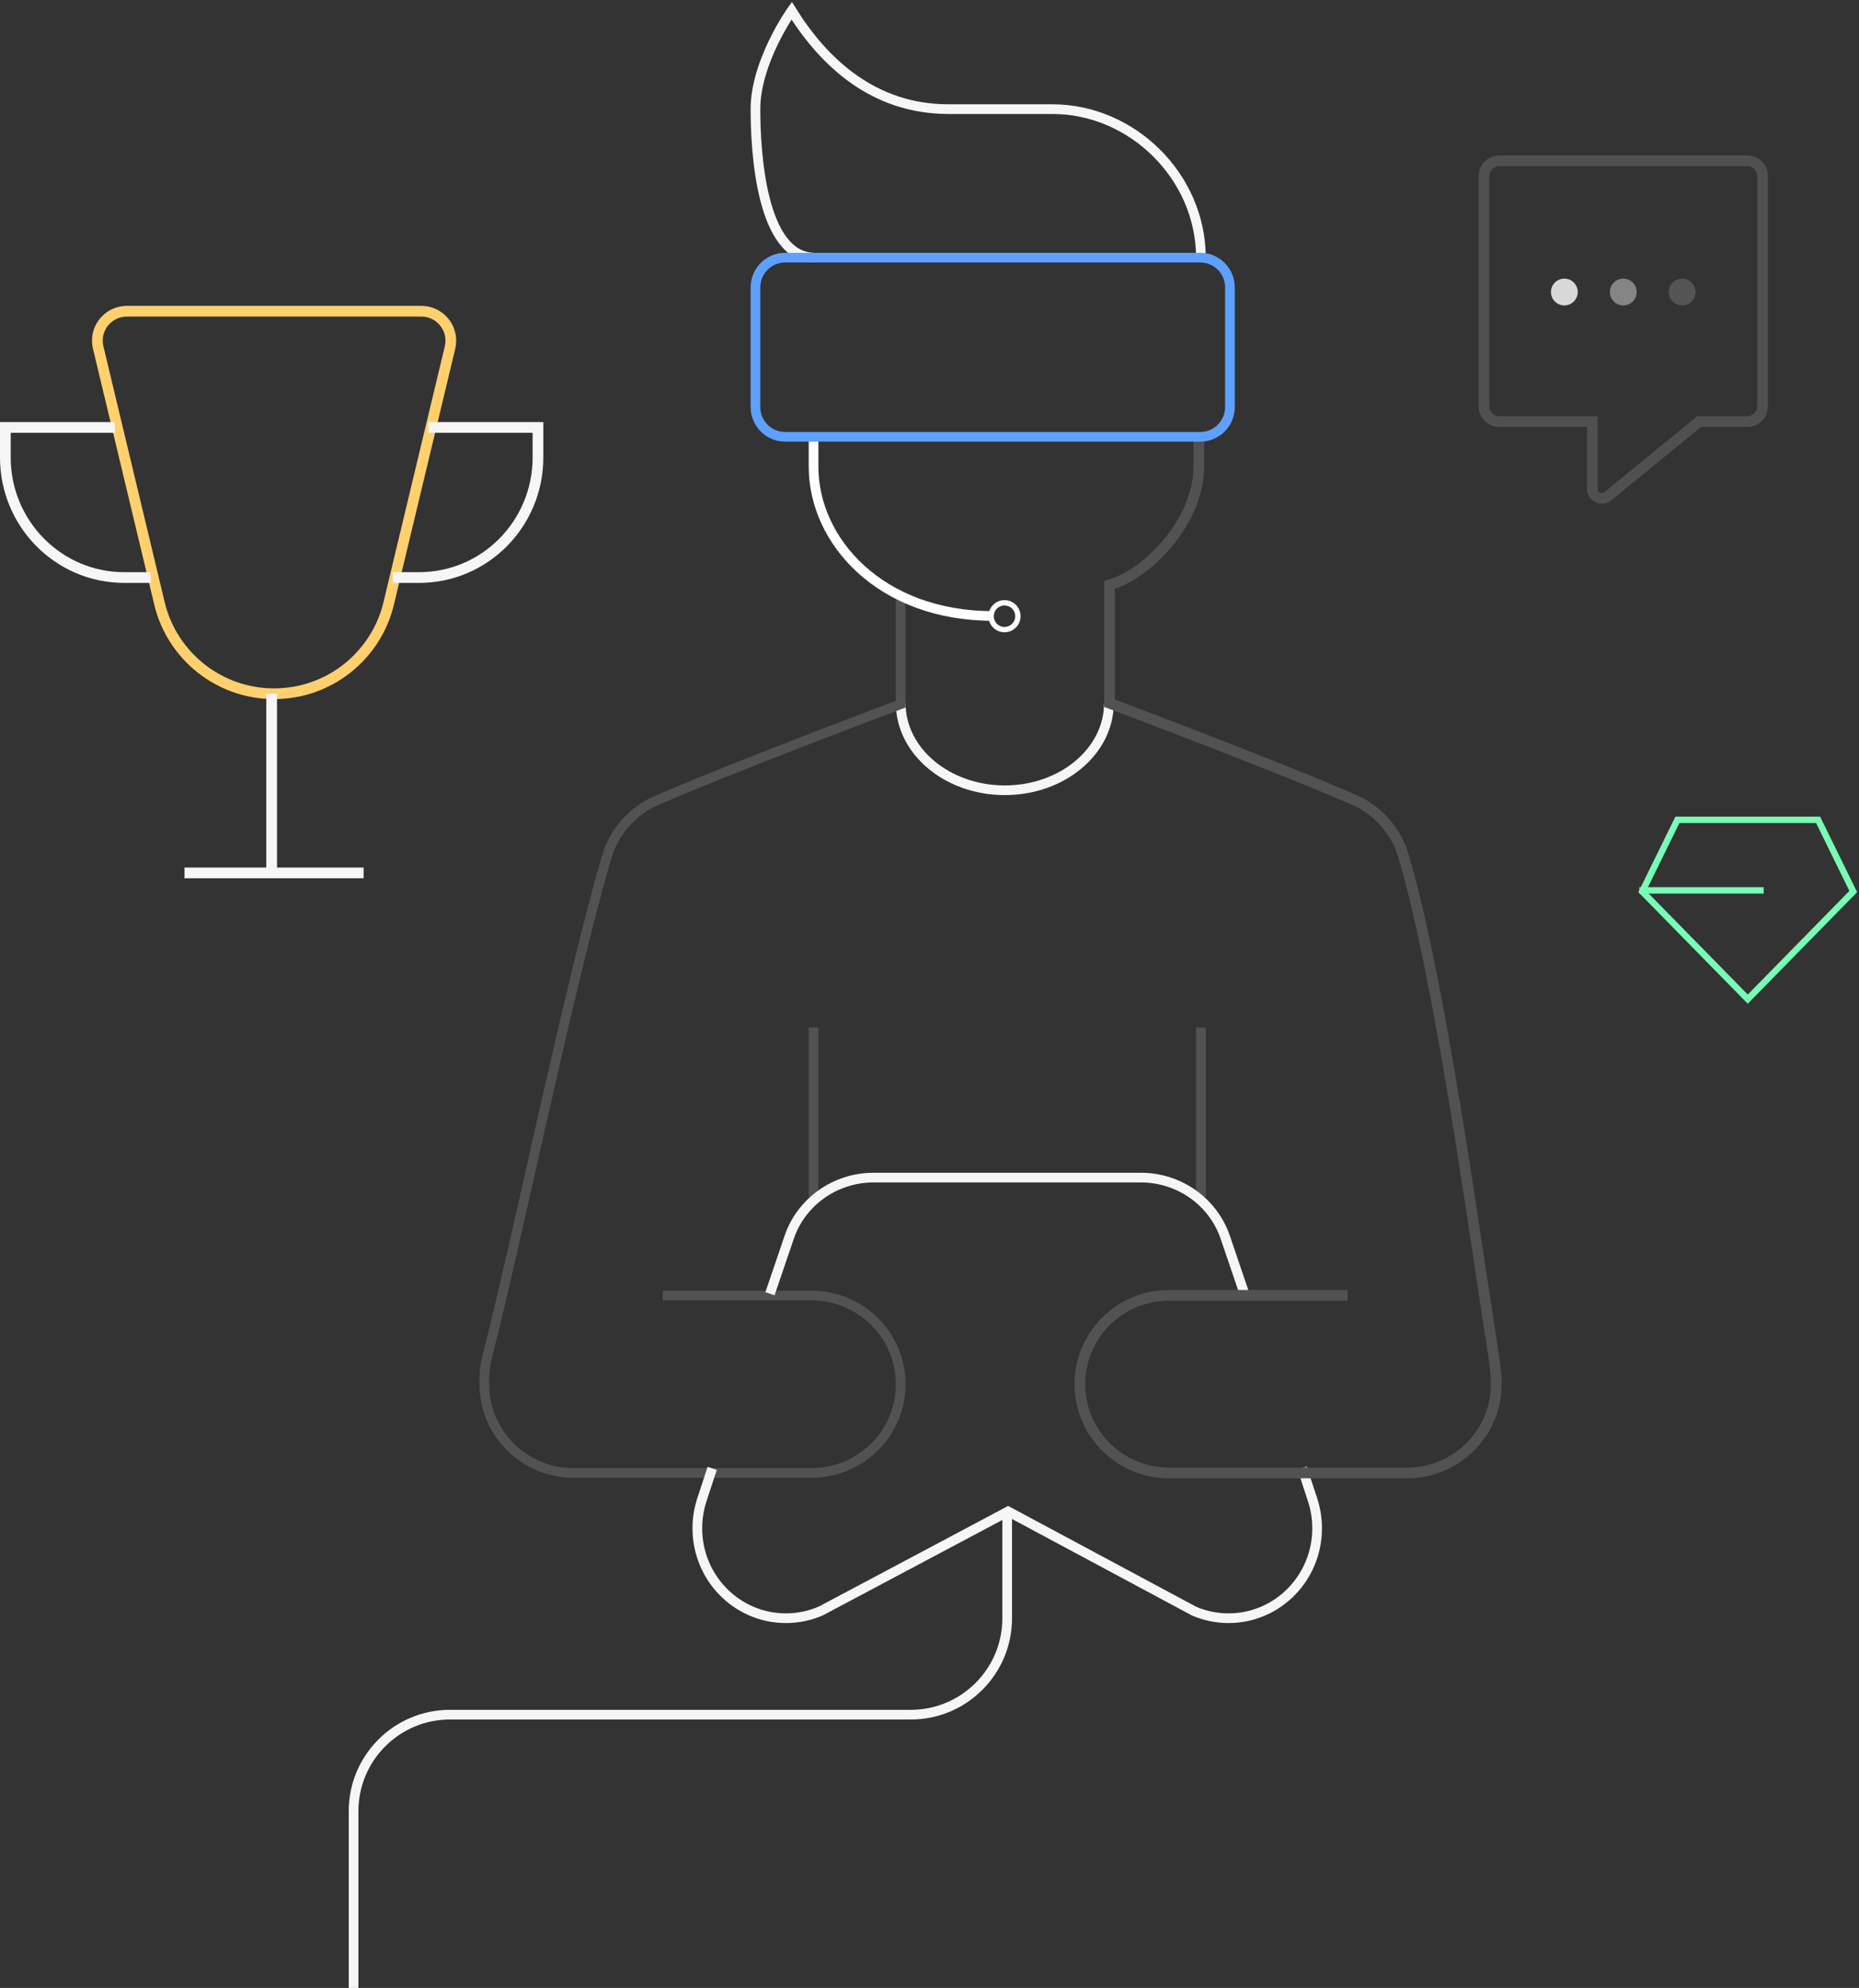 <svg xmlns="http://www.w3.org/2000/svg" width="347" height="371" viewBox="0 0 347 371">
  <rect x="0" y="0" width="347" height="371" fill="#333333" stroke="none"/>
  <g fill="none" fill-rule="evenodd" transform="translate(1 2)">
    <path stroke="#F6F6F6" stroke-width="1.807" d="M205.988,129.217 C205.988,138.201 197.289,145.482 186.557,145.482 C175.825,145.482 167.125,138.201 167.125,129.217"/>
    <path stroke="#525252" stroke-width="1.807" d="M167.125,109.434 L167.125,129.419 C167.125,129.419 133.109,142.183 120.506,147.872 C120.312,147.96 119.774,148.286 119.774,148.286 C116.193,150.394 113.478,153.799 112.279,157.849 C105.344,181.301 95.801,228.343 89.821,251.696 C89.444,253.192 89.399,254.709 89.399,256.337 C89.399,265.481 96.856,272.892 106.055,272.892 L150.47,272.892 C159.669,272.892 167.125,265.481 167.125,256.337 C167.125,247.193 159.669,239.783 150.47,239.783 L122.711,239.783"/>
    <path stroke="#F6F6F6" stroke-width="1.807" d="M151.098,46.084 C141.054,46.084 140.012,26.166 140.012,18.366 C140.012,9.496 146.769,0 146.769,0 C152.828,9.707 162.096,18.366 176.043,18.366 L195.444,18.366 C210.333,18.366 223.16,30.956 223.16,46.084"/>
    <path stroke="#525252" stroke-width="1.807" d="M150.857 189.759L150.857 221.386M223.16 189.759L223.16 221.386"/>
    <g stroke="#F6F6F6" stroke-width="1.807" transform="translate(64.166 217.771)">
      <path d="M122.834,63.229 L122.834,82.229 C122.834,92.17 114.775,100.229 104.834,100.229 L25.834,100.229"/>
      <path d="M44.834,107.229 L44.834,126.229 C44.834,136.17 36.775,144.229 26.834,144.229 L-6.166,144.229" transform="scale(-1 1) rotate(-90 0 145.063)"/>
      <path d="M177.898 54.217L179.842 60.14C180.388 61.807 180.685 63.592 180.685 65.449 180.685 74.717 173.287 82.229 164.159 82.229 161.878 82.229 159.702 81.759 157.724 80.909L123.013 62.299 88.132 80.836C86.11 81.731 83.879 82.229 81.526 82.229 72.398 82.229 65 74.717 65 65.449 65 63.592 65.297 61.807 65.843 60.14L67.771 54.262M78.557 21.676L82.151 11.114C84.355 4.655 90.58 0 97.918 0L147.761 0C155.111 0 161.341 4.666 163.54 11.141L167.128 21.687"/>
    </g>
    <g stroke="#78FDB5" stroke-width="1.2" transform="translate(305 151)">
      <path d="M5.68434189e-14,13.167 L23.202,13.167"/>
      <polygon points=".54 13.386 7.104 0 33.364 0 39.929 13.386 20.234 33.466"/>
    </g>
    <path stroke="#505050" stroke-width="2" d="M316.158,76.683 L299.126,90.595 C297.967,91.54 296.222,90.724 296.222,89.238 L296.222,76.683 L278.889,76.683 C277.291,76.683 276,75.403 276,73.82 L276,30.864 C276,29.283 277.291,28 278.889,28 L325.111,28 C326.706,28 328,29.28 328,30.864 L328,73.82 C328,75.403 326.706,76.683 325.111,76.683 L316.158,76.683 Z"/>
    <g fill="#D8D8D8" transform="translate(288.5 50)">
      <circle cx="2.5" cy="2.5" r="2.5"/>
      <circle cx="13.5" cy="2.5" r="2.5" opacity=".5"/>
      <circle cx="24.5" cy="2.5" r="2.5" opacity=".2"/>
    </g>
    <g stroke-width="2" transform="translate(0 56.084)">
      <path stroke="#FFD06D" d="M71.548,54.555 C69.233,64.214 60.535,71.386 50.16,71.386 C39.786,71.386 31.088,64.209 28.773,54.555 L17.326,6.765 C17.227,6.359 17.172,5.936 17.172,5.491 C17.172,2.46 19.635,-2.84217094e-14 22.67,-2.84217094e-14 L77.651,-2.84217094e-14 C80.691,-2.84217094e-14 83.149,2.46 83.149,5.491 C83.149,5.936 83.099,6.364 83,6.776 L71.548,54.555 Z"/>
      <path stroke="#F6F6F6" d="M49.708 71.386L49.708 104.819M33.44 104.819L66.88 104.819M27.114 49.699L22.188 49.699C9.935 49.699-2.66453526e-14 39.665-2.66453526e-14 27.289L-2.66453526e-14 21.687 20.446 21.687M78.978 21.687L99.417 21.687 99.417 27.289C99.417 39.665 89.488 49.699 77.243 49.699L72.303 49.699"/>
    </g>
    <path stroke="#525252" stroke-width="2" d="M222.773,79.518 L222.773,85.043 C222.773,95.397 213.057,105.242 206.117,107.143 L206.117,129.243 C206.117,129.243 240.134,142.022 252.736,147.724 C252.931,147.807 253.469,148.133 253.469,148.133 C257.05,150.243 259.765,153.652 260.964,157.707 C267.898,181.188 274.044,227.161 277.77,250.792 C278.008,252.322 278.292,254.687 278.292,256.317 C278.292,265.472 270.835,272.892 261.636,272.892 L217.221,272.892 C208.022,272.892 200.566,265.472 200.566,256.317 C200.566,247.162 208.022,239.742 217.221,239.742 L250.532,239.742"/>
    <path stroke="#FFF" stroke-width="1.807" d="M150.857,79.518 L150.857,85.09 C150.857,99.021 163.397,112.952 184.297,112.952"/>
    <circle cx="186.5" cy="113" r="2.5" stroke="#FFF"/>
    <path stroke="#5DA0FF" stroke-width="1.807" d="M223.047,79.518 L145.547,79.518 C142.486,79.518 140.012,77.027 140.012,73.946 L140.012,51.657 C140.012,48.575 142.486,46.084 145.547,46.084 L223.047,46.084 C226.109,46.084 228.583,48.575 228.583,51.657 L228.583,73.946 C228.583,77.027 226.109,79.518 223.047,79.518 Z"/>
  </g>
</svg>
